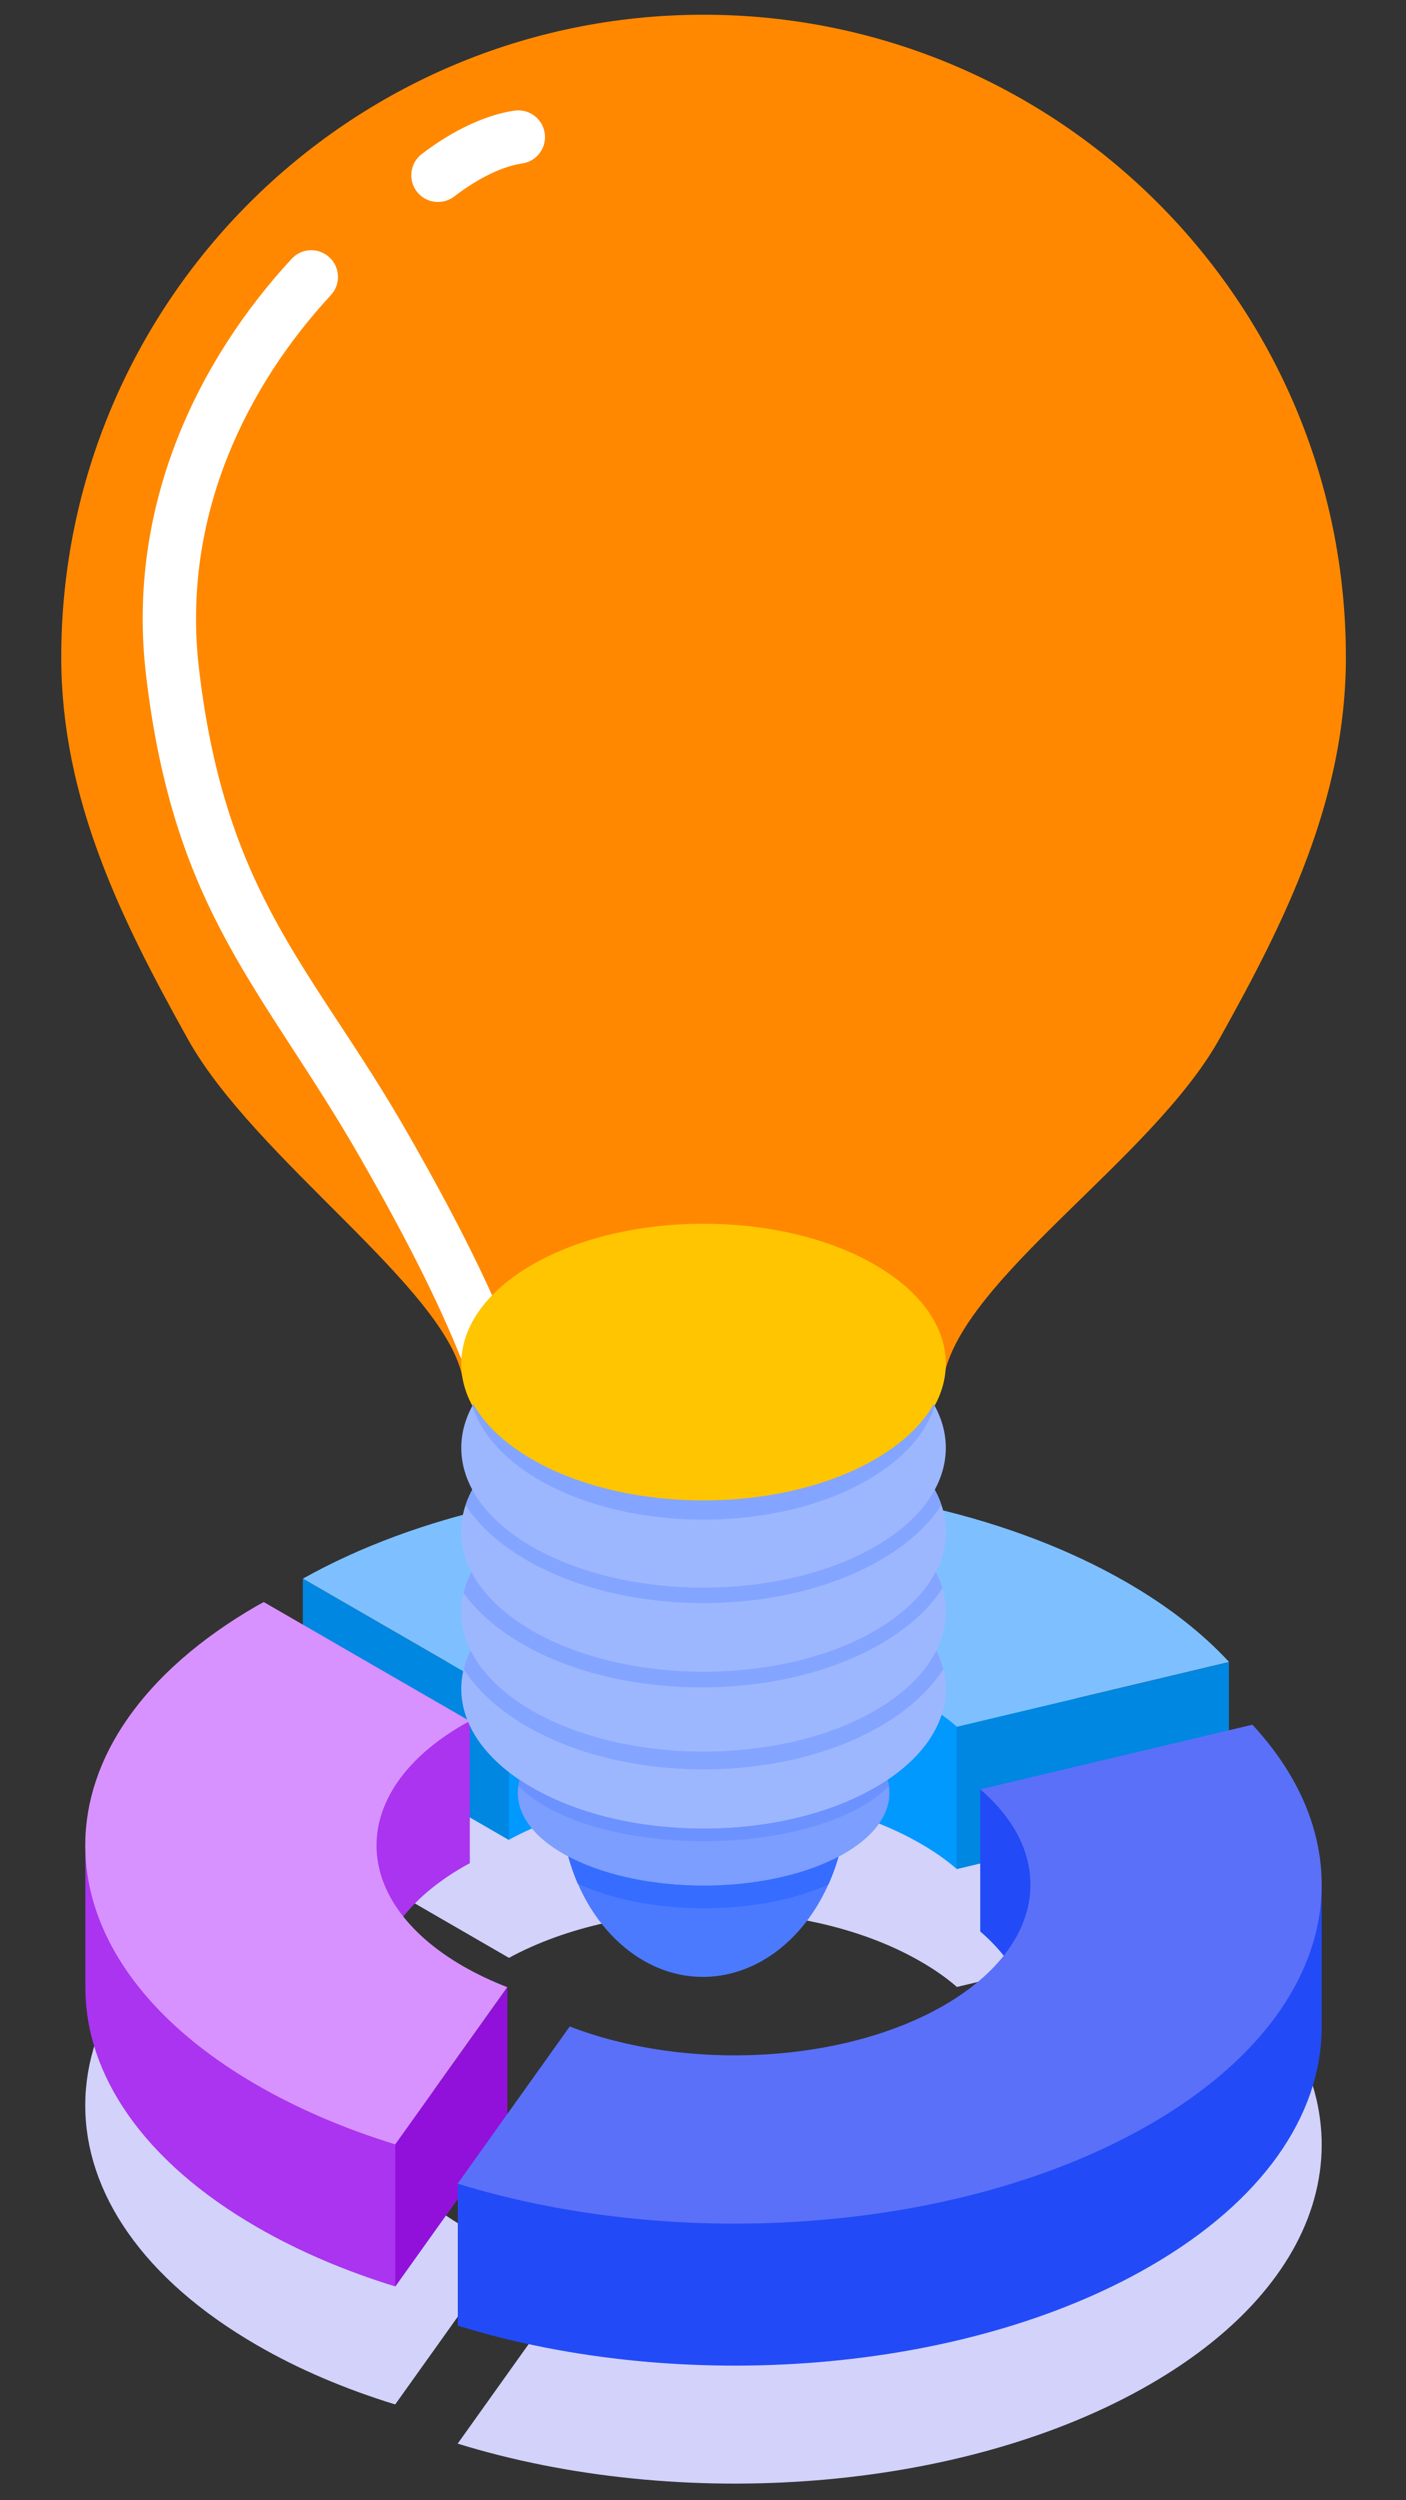 <?xml version="1.0" encoding="UTF-8"?> <svg xmlns="http://www.w3.org/2000/svg" xmlns:xlink="http://www.w3.org/1999/xlink" version="1.1" id="Layer_1" x="0px" y="0px" viewBox="0 0 1242 2208" style="enable-background:new 0 0 1242 2208;" xml:space="preserve"><rect x="0" y="0" width="1242" height="2208" fill="#333333" stroke="none"/> <style type="text/css"> .st0{fill:#D2D2FB;} .st1{fill:#0299FF;} .st2{fill:#0087E1;} .st3{fill:#AA34EF;} .st4{fill:#9111DB;} .st5{fill:#224BF7;} .st6{fill:#7EC0FF;} .st7{fill:#D892FF;} .st8{fill:#5B70F9;} .st9{fill:#150035;} .st10{fill:#4B7AFF;} .st11{fill:#7B9EFF;} .st12{fill:#366CFF;} .st13{fill:#9DB7FF;} .st14{fill:#6B92FF;} .st15{fill:#84A5FF;} .st16{fill:#FF8800;} .st17{fill:#FFFFFF;} .st18{fill:#FFC500;} </style> <g> <g> <path class="st0" d="M267.6,1623.8c202.7-113.6,527.1-112.5,727.5,3.2c37,21.3,67.2,45.1,90.6,70.5l-240.4,57.2 c-9.2-8-19.9-15.5-32.1-22.5c-100-57.8-261.3-58.8-363.6-3.2L267.6,1623.8L267.6,1623.8z"></path> </g> <g> <path class="st0" d="M233,1644.5l182,105.1l-5.9,3.2c-102,58.9-102,154.4,0,213.3c12.2,7,25.3,13.2,39,18.5l-99,138.8 c-43.9-13.5-85.1-30.9-122-52.3c-202.4-116.9-202.4-306.6,0-423.4L233,1644.5z"></path> </g> <g> <path class="st0" d="M865.9,1809.9l240.4-57.2c105.1,113.3,74.9,257.5-90.6,353c-165.4,95.5-415.2,112.9-611.4,52.3l99-138.8 c101.5,39.5,240.6,33.3,330.4-18.5C923.6,1948.8,934.3,1868.5,865.9,1809.9L865.9,1809.9z"></path> </g> <g> <path class="st1" d="M267.4,1519.7c202.7-113.6,527.1-112.5,727.5,3.2c37,21.3,67.2,45.1,90.6,70.4l-240.4,57.2 c-9.2-8-19.9-15.5-32.1-22.5c-100-57.8-261.3-58.8-363.6-3.2L267.4,1519.7L267.4,1519.7z"></path> </g> <g> <path class="st2" d="M449.5,1499.2l-182-105.1v125.6l182,105.1V1499.2z"></path> </g> <g> <path class="st2" d="M845.1,1525l240.5-57.2v125.6l-240.5,57.2V1525z"></path> </g> <g> <path class="st3" d="M117.4,1637c25.2-34,61.8-65.8,109.8-93.5l5.8-3.2l99.7,57.5v-43l82.3-34.9v125.5l0,0l-5.8,3.2 c-102,58.9-102,154.4,0,213.3c12.2,7,25.2,13.2,39,18.5l-99,138.8c-43.9-13.5-85.1-31-122-52.3 C126,1908.5,75.4,1831.8,75.4,1755.2V1637L117.4,1637L117.4,1637z"></path> </g> <g> <path class="st4" d="M448.2,1755l-99,138.7v125.4l99-138.7V1755z"></path> </g> <g> <path class="st5" d="M928.5,1690.8l177.8-42.3c5.2,5.7,10.1,11.4,14.7,17.2h46.5v126.6h0c-1,75.8-51.6,151.4-151.8,209.2 c-164.9,95.2-413.6,112.8-609.4,52.9l-1.9-0.6v-125.5l76.5-1.4v19.7l22.5-31.6c101.5,39.5,240.6,33.3,330.4-18.5 c89.8-51.8,100.5-132.1,32.1-190.8v-125.5h62.6V1690.8z"></path> </g> <g> <path class="st6" d="M267.6,1394.1c202.7-113.6,527.1-112.5,727.5,3.2c37,21.3,67.2,45.1,90.6,70.4l-240.4,57.2 c-9.2-8-19.9-15.5-32.1-22.5c-100-57.8-261.3-58.8-363.6-3.2L267.6,1394.1L267.6,1394.1z"></path> </g> <g> <path class="st7" d="M233,1414.8l182,105.1l-5.9,3.2c-102,58.9-102,154.4,0,213.3c12.2,7,25.3,13.2,39,18.5l-99,138.8 c-43.9-13.5-85.1-31-122-52.3c-202.4-116.9-202.4-306.6,0-423.4L233,1414.8z"></path> </g> <g> <path class="st8" d="M865.9,1580.2l240.4-57.1c105.1,113.3,74.9,257.5-90.6,353s-415.2,112.9-611.4,52.3l99-138.8 C605,1829,744,1822.8,833.8,1771C923.6,1719.1,934.3,1638.8,865.9,1580.2L865.9,1580.2z"></path> </g> <g> <rect x="752.4" y="1436.8" class="st9" width="27.5" height="126.4"></rect> </g> <g> <path class="st10" d="M548.3,1716.8c-57.1-50.8-70.7-150.6-30.2-222.9c40.4-72.4,119.5-89.8,176.6-39 c57.1,50.8,70.7,150.6,30.2,222.9C684.4,1750.1,605.4,1767.5,548.3,1716.8z"></path> </g> <g> <path class="st11" d="M737.6,1641.3c-64.1,31.9-168,31.9-232.1,0c-64.1-32-64.1-83.7,0-115.6c64.1-31.9,168-31.9,232.1,0 C801.7,1557.5,801.7,1609.3,737.6,1641.3z"></path> </g> <g> <path class="st12" d="M502,1639.5c1.1,0.6,2.3,1.2,3.5,1.8c64.1,31.9,168,31.9,232.1,0c1.1-0.5,2.1-1.1,3.1-1.6 c-2.4,8.4-5.4,16.6-9,24.6c-62.9,28.2-159,27.9-221.3-0.8C507.1,1655.8,504.3,1647.7,502,1639.5L502,1639.5z"></path> </g> <g> <path class="st13" d="M772.8,1578.8c-83.6,48.2-219.1,48.2-302.7,0c-83.5-48.3-83.5-126.5,0-174.7c83.6-48.3,219.1-48.3,302.7,0 C856.4,1452.3,856.4,1530.5,772.8,1578.8z"></path> </g> <g> <path class="st14" d="M784,1571.8c0.5,1.8,0.9,3.5,1.2,5.3c-8.7,9.1-21.1,17.6-37.3,25c-69.7,31.9-182.9,31.9-252.6,0 c-16.2-7.4-28.7-15.9-37.4-25c0.3-1.8,0.7-3.5,1.2-5.3c3.5,2.4,7.2,4.7,11.1,6.9c83.6,48.2,219.1,48.2,302.7,0 C776.7,1576.5,780.4,1574.2,784,1571.8z"></path> </g> <g> <path class="st13" d="M772.8,1510.6c-83.6,48.2-219.1,48.2-302.7,0c-83.5-48.2-83.5-126.5,0-174.7c83.6-48.3,219.1-48.3,302.7,0 C856.4,1384.2,856.4,1462.4,772.8,1510.6z"></path> </g> <g> <path class="st15" d="M415.7,1457.4c9.6,19.5,27.8,37.9,54.4,53.3c83.6,48.2,219.1,48.2,302.7,0c26.6-15.4,44.8-33.8,54.4-53.3 c2.7,5.5,4.7,11,6.1,16.6c-11.1,17.4-28.1,33.7-51.1,47.8c-88.8,54.4-232.8,54.4-321.6,0c-22.9-14.1-40-30.4-51-47.8 C411,1468.4,413,1462.8,415.7,1457.4L415.7,1457.4z"></path> </g> <g> <path class="st13" d="M772.8,1440c-83.6,48.3-219.1,48.3-302.7,0c-83.5-48.3-83.5-126.5,0-174.7c83.6-48.2,219.1-48.2,302.7,0 C856.4,1313.6,856.4,1391.8,772.8,1440z"></path> </g> <g> <path class="st13" d="M772.8,1440c-83.6,48.3-219.1,48.3-302.7,0c-83.5-48.3-83.5-126.5,0-174.7c83.6-48.2,219.1-48.2,302.7,0 C856.4,1313.6,856.4,1391.8,772.8,1440z"></path> </g> <g> <path class="st15" d="M826.6,1388c2.5,4.8,4.5,9.8,5.9,14.7c-11.1,17.2-28.3,33.3-51.3,47.2c-89.2,53.7-233.9,53.7-323.1,0 c-21.3-12.8-37.5-27.5-48.6-43.2c1.5-6.3,3.8-12.5,6.9-18.7c9.8,19,27.7,37,53.8,52.1c83.6,48.3,219.1,48.3,302.7,0 C798.9,1425,816.8,1407,826.6,1388L826.6,1388z"></path> </g> <g> <path class="st13" d="M772.8,1366c-83.6,48.2-219.1,48.2-302.7,0c-83.5-48.3-83.5-126.5,0-174.8c83.6-48.2,219.1-48.2,302.7,0 C856.4,1239.5,856.4,1317.7,772.8,1366z"></path> </g> <g> <path class="st15" d="M825.7,1315.6c2.4,4.5,4.4,9.1,5.9,13.7c-11,16.9-27.8,32.7-50.3,46.3c-88.3,53.5-231.4,53.5-319.8,0 c-22.5-13.6-39.2-29.4-50.2-46.3c1.5-4.6,3.5-9.2,5.9-13.7c10,18.4,27.6,35.7,52.8,50.3c83.6,48.2,219.1,48.2,302.7,0 C798.1,1351.4,815.7,1334,825.7,1315.6L825.7,1315.6z"></path> </g> <g> <path class="st16" d="M1188.9,580.4C1188.9,267,934.9,13,621.5,13C308.1,13,54.1,267,54.1,580.4c0,126.4,54.2,233.7,111.8,337.2 c59.1,106.1,228.5,220.2,242.8,299.7c4.9,27.2,25.4,53.6,61.4,74.4c83.6,48.3,219.1,48.3,302.7,0c36.1-20.8,55.7-47.3,60.6-74.5 c16-88.2,184.5-193.4,243.7-299.6C1134.8,814.2,1188.9,706.8,1188.9,580.4L1188.9,580.4z"></path> </g> <g> <path class="st17" d="M454.5,97.7c-23.3,3.3-52.9,16-82,38.4c-10.3,7.9-12.2,22.8-4.3,33.1c7.9,10.3,22.8,12.2,33.1,4.3 c21.3-16.4,42.7-26.6,59.8-29.1c12.9-1.8,21.9-13.7,20.1-26.6C479.4,104.8,467.4,95.9,454.5,97.7z"></path> </g> <g> <path class="st17" d="M257.7,228.5C176.4,316.3,111.2,445.2,129,596.2c24.9,211.3,104.3,277.5,190.3,428.1 c37.7,66,66,121,86.9,172.8c4.9,12.1,18.6,17.9,30.7,13c12.1-4.9,17.9-18.6,13-30.7c-21.6-53.5-50.7-110.3-89.7-178.5 c-82.6-144.6-160.6-207.4-184.4-410.2c-16-135.7,43.4-251.2,116.5-330.1c8.8-9.5,8.3-24.5-1.3-33.3 C281.5,218.4,266.6,218.9,257.7,228.5L257.7,228.5z"></path> </g> <g> <path class="st18" d="M772.8,1291.6c-83.6,48.3-219.1,48.3-302.7,0c-83.5-48.2-83.5-126.4,0-174.7c83.6-48.3,219.1-48.3,302.7,0 C856.4,1165.2,856.4,1243.4,772.8,1291.6z"></path> </g> <g> <path class="st15" d="M418.1,1240c10.1,17.8,27.4,34.6,52,48.8c83.6,48.3,219.1,48.3,302.7,0c24.6-14.2,41.9-31,52-48.8 c0.3,0.5,0.6,1,0.9,1.6c-7.5,23.6-26.6,46.1-57.3,64.3c-81.2,48.2-212.8,48.2-294,0c-30.7-18.3-49.7-40.8-57.2-64.3 C417.5,1241,417.8,1240.5,418.1,1240z"></path> </g> </g> </svg> 